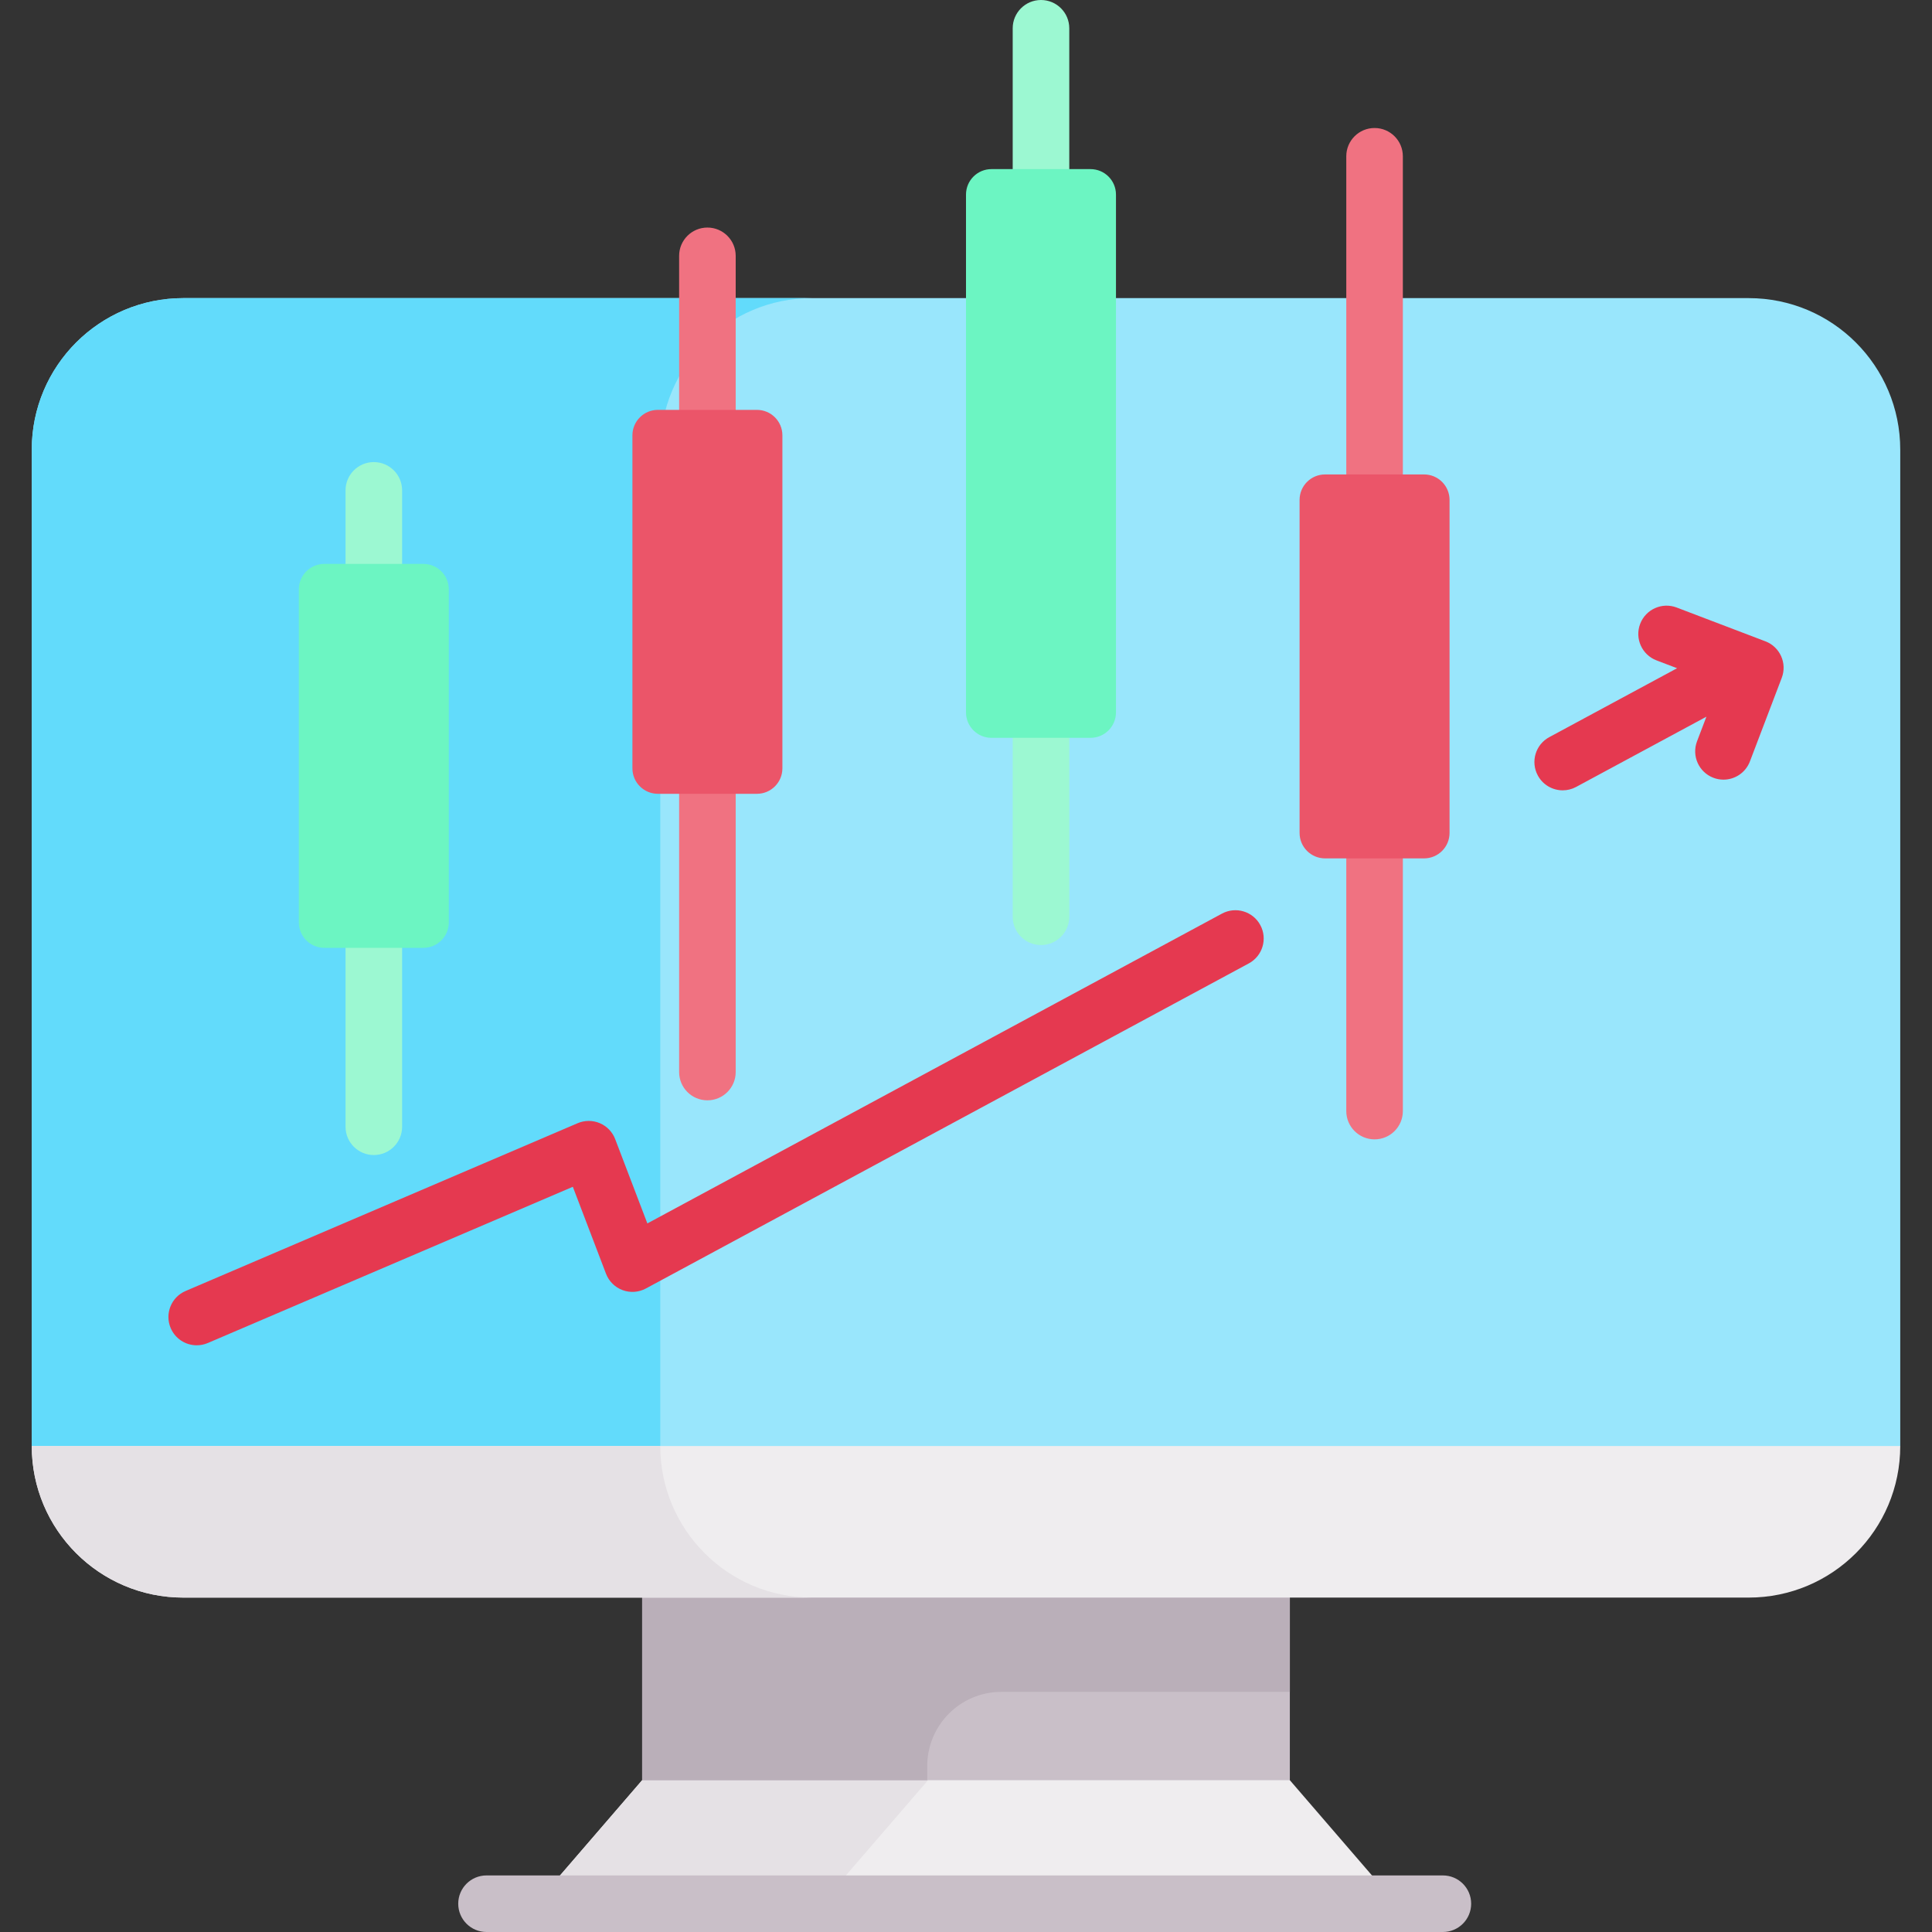 <svg id="Capa_1" enable-background="new 0 0 512.279 512.279" height="512" viewBox="0 0 512.279 512.279" width="512" xmlns="http://www.w3.org/2000/svg"><rect x="0" y="0" width="512.279" height="512.279" fill="#333333" stroke="none"/><g><path d="m342.009 472.028-14.573-16.978h-141.801l-15.366 16.978-28.24 32.75h228.22z" fill="#efedef"/><path d="m261.435 455.05h-75.8l-15.366 16.978-28.24 32.75h75.8l28.24-32.75z" fill="#e5e1e5"/><path d="m170.269 360.018h171.74v112.01h-171.74z" fill="#c9bfc8"/><path d="m342.009 360.018h-96.145-75.595v112.01h75.595v-3.763c0-10.856 8.801-19.657 19.657-19.657h76.488z" fill="#baafb9"/><path d="m484.748 403.513 19.111-20.095v-264.19c0-22.19-17.99-40.18-40.18-40.18h-415.08c-22.19 0-40.18 17.99-40.18 40.18v264.19l34.877 20.095z" fill="#99e6fc"/><g><g id="XMLID_1052_"><path d="m175.073 383.418v-264.19c0-22.19 17.99-40.18 40.18-40.18h-166.654c-22.19 0-40.18 17.99-40.18 40.18v264.19l34.877 20.095h137.164c-3.42-5.913-5.387-12.772-5.387-20.095z" fill="#62dbfb"/><g><path d="m8.419 383.418h495.44c0 22.2-17.99 40.19-40.18 40.19h-415.08c-22.19 0-40.18-17.99-40.18-40.19z" fill="#efedef"/></g><path d="m175.073 383.418h-166.654c0 22.2 17.99 40.19 40.18 40.19h166.651c-22.189-.002-40.177-17.991-40.177-40.19z" fill="#e5e1e5"/></g><g><path d="m99.122 306.265c-4.142 0-7.5-3.358-7.5-7.5v-168.74c0-4.142 3.358-7.5 7.5-7.5s7.5 3.358 7.5 7.5v168.74c0 4.142-3.358 7.5-7.5 7.5z" fill="#9cf8d2"/></g><g><path d="m187.573 139.18c-4.142 0-7.5-3.358-7.5-7.5v-63.842c0-4.142 3.358-7.5 7.5-7.5s7.5 3.358 7.5 7.5v63.841c0 4.143-3.358 7.501-7.5 7.501z" fill="#f07281"/></g><g><path d="m187.573 291.755c-4.142 0-7.5-3.358-7.5-7.5v-94.773c0-4.142 3.358-7.5 7.5-7.5s7.5 3.358 7.5 7.5v94.773c0 4.142-3.358 7.5-7.5 7.5z" fill="#f07281"/></g><g><path d="m276.023 91.849c-4.143 0-7.5-3.358-7.5-7.5v-76.849c0-4.142 3.357-7.5 7.5-7.5s7.5 3.358 7.5 7.5v76.849c0 4.142-3.357 7.5-7.5 7.5z" fill="#9cf8d2"/></g><g><path d="m276.023 250.582c-4.143 0-7.5-3.358-7.5-7.5v-109.228c0-4.142 3.357-7.5 7.5-7.5s7.5 3.358 7.5 7.5v109.228c0 4.142-3.357 7.5-7.5 7.5z" fill="#9cf8d2"/></g><g><path d="m364.473 171.646c-4.143 0-7.5-3.358-7.5-7.5v-122.705c0-4.142 3.357-7.5 7.5-7.5s7.5 3.358 7.5 7.5v122.704c0 4.143-3.357 7.501-7.5 7.501z" fill="#f07281"/></g><g><path d="m364.473 302.105c-4.143 0-7.5-3.358-7.5-7.5v-101.914c0-4.142 3.357-7.5 7.5-7.5s7.5 3.358 7.5 7.5v101.914c0 4.142-3.357 7.5-7.5 7.5z" fill="#f07281"/></g><g fill="#e53950"><path d="m324.013 242.247-152.364 82.15-8.531-22.353c-.728-1.907-2.201-3.435-4.08-4.231-1.879-.797-4.001-.792-5.878.01l-103.953 44.49c-3.808 1.63-5.574 6.038-3.944 9.846 1.218 2.846 3.987 4.551 6.898 4.551.984 0 1.985-.195 2.948-.607l96.778-41.419 8.795 23.043c.77 2.017 2.371 3.604 4.394 4.356 2.022.751 4.272.596 6.172-.429l159.884-86.205c3.646-1.966 5.008-6.515 3.042-10.161-1.964-3.643-6.512-5.007-10.161-3.041z"/><path d="m468.101 170.05-23.527-8.963c-3.87-1.474-8.204.468-9.679 4.339s.468 8.204 4.339 9.679l5.455 2.078-33.892 18.274c-3.646 1.966-5.008 6.515-3.042 10.161 1.355 2.514 3.939 3.942 6.608 3.942 1.201 0 2.421-.29 3.553-.9l34.547-18.627-2.485 6.522c-1.475 3.871.468 8.204 4.339 9.679.879.334 1.781.493 2.669.493 3.021 0 5.87-1.84 7.01-4.832l8.444-22.166c1.475-3.871-.468-8.205-4.339-9.679z"/></g></g><g><path d="m382.586 512.279h-253.584c-4.142 0-7.5-3.358-7.5-7.5s3.358-7.5 7.5-7.5h253.583c4.143 0 7.5 3.358 7.5 7.5s-3.357 7.5-7.499 7.5z" fill="#c9bfc8"/></g><path d="m377.602 227.604h-26.258c-3.73 0-6.754-3.024-6.754-6.754v-88.294c0-3.73 3.024-6.754 6.754-6.754h26.258c3.73 0 6.754 3.024 6.754 6.754v88.294c0 3.73-3.024 6.754-6.754 6.754z" fill="#eb5569"/><path d="m289.152 195.641h-26.258c-3.73 0-6.754-3.024-6.754-6.754v-137.294c0-3.73 3.024-6.754 6.754-6.754h26.258c3.73 0 6.754 3.024 6.754 6.754v137.294c0 3.73-3.024 6.754-6.754 6.754z" fill="#6cf5c2"/><path d="m200.701 210.482h-26.258c-3.73 0-6.754-3.024-6.754-6.754v-88.294c0-3.73 3.024-6.754 6.754-6.754h26.258c3.73 0 6.754 3.024 6.754 6.754v88.294c.001 3.73-3.023 6.754-6.754 6.754z" fill="#eb5569"/><path d="m112.251 251.324h-26.258c-3.73 0-6.754-3.024-6.754-6.754v-88.294c0-3.73 3.024-6.754 6.754-6.754h26.258c3.73 0 6.754 3.024 6.754 6.754v88.294c.001 3.73-3.023 6.754-6.754 6.754z" fill="#6cf5c2"/></g></svg>